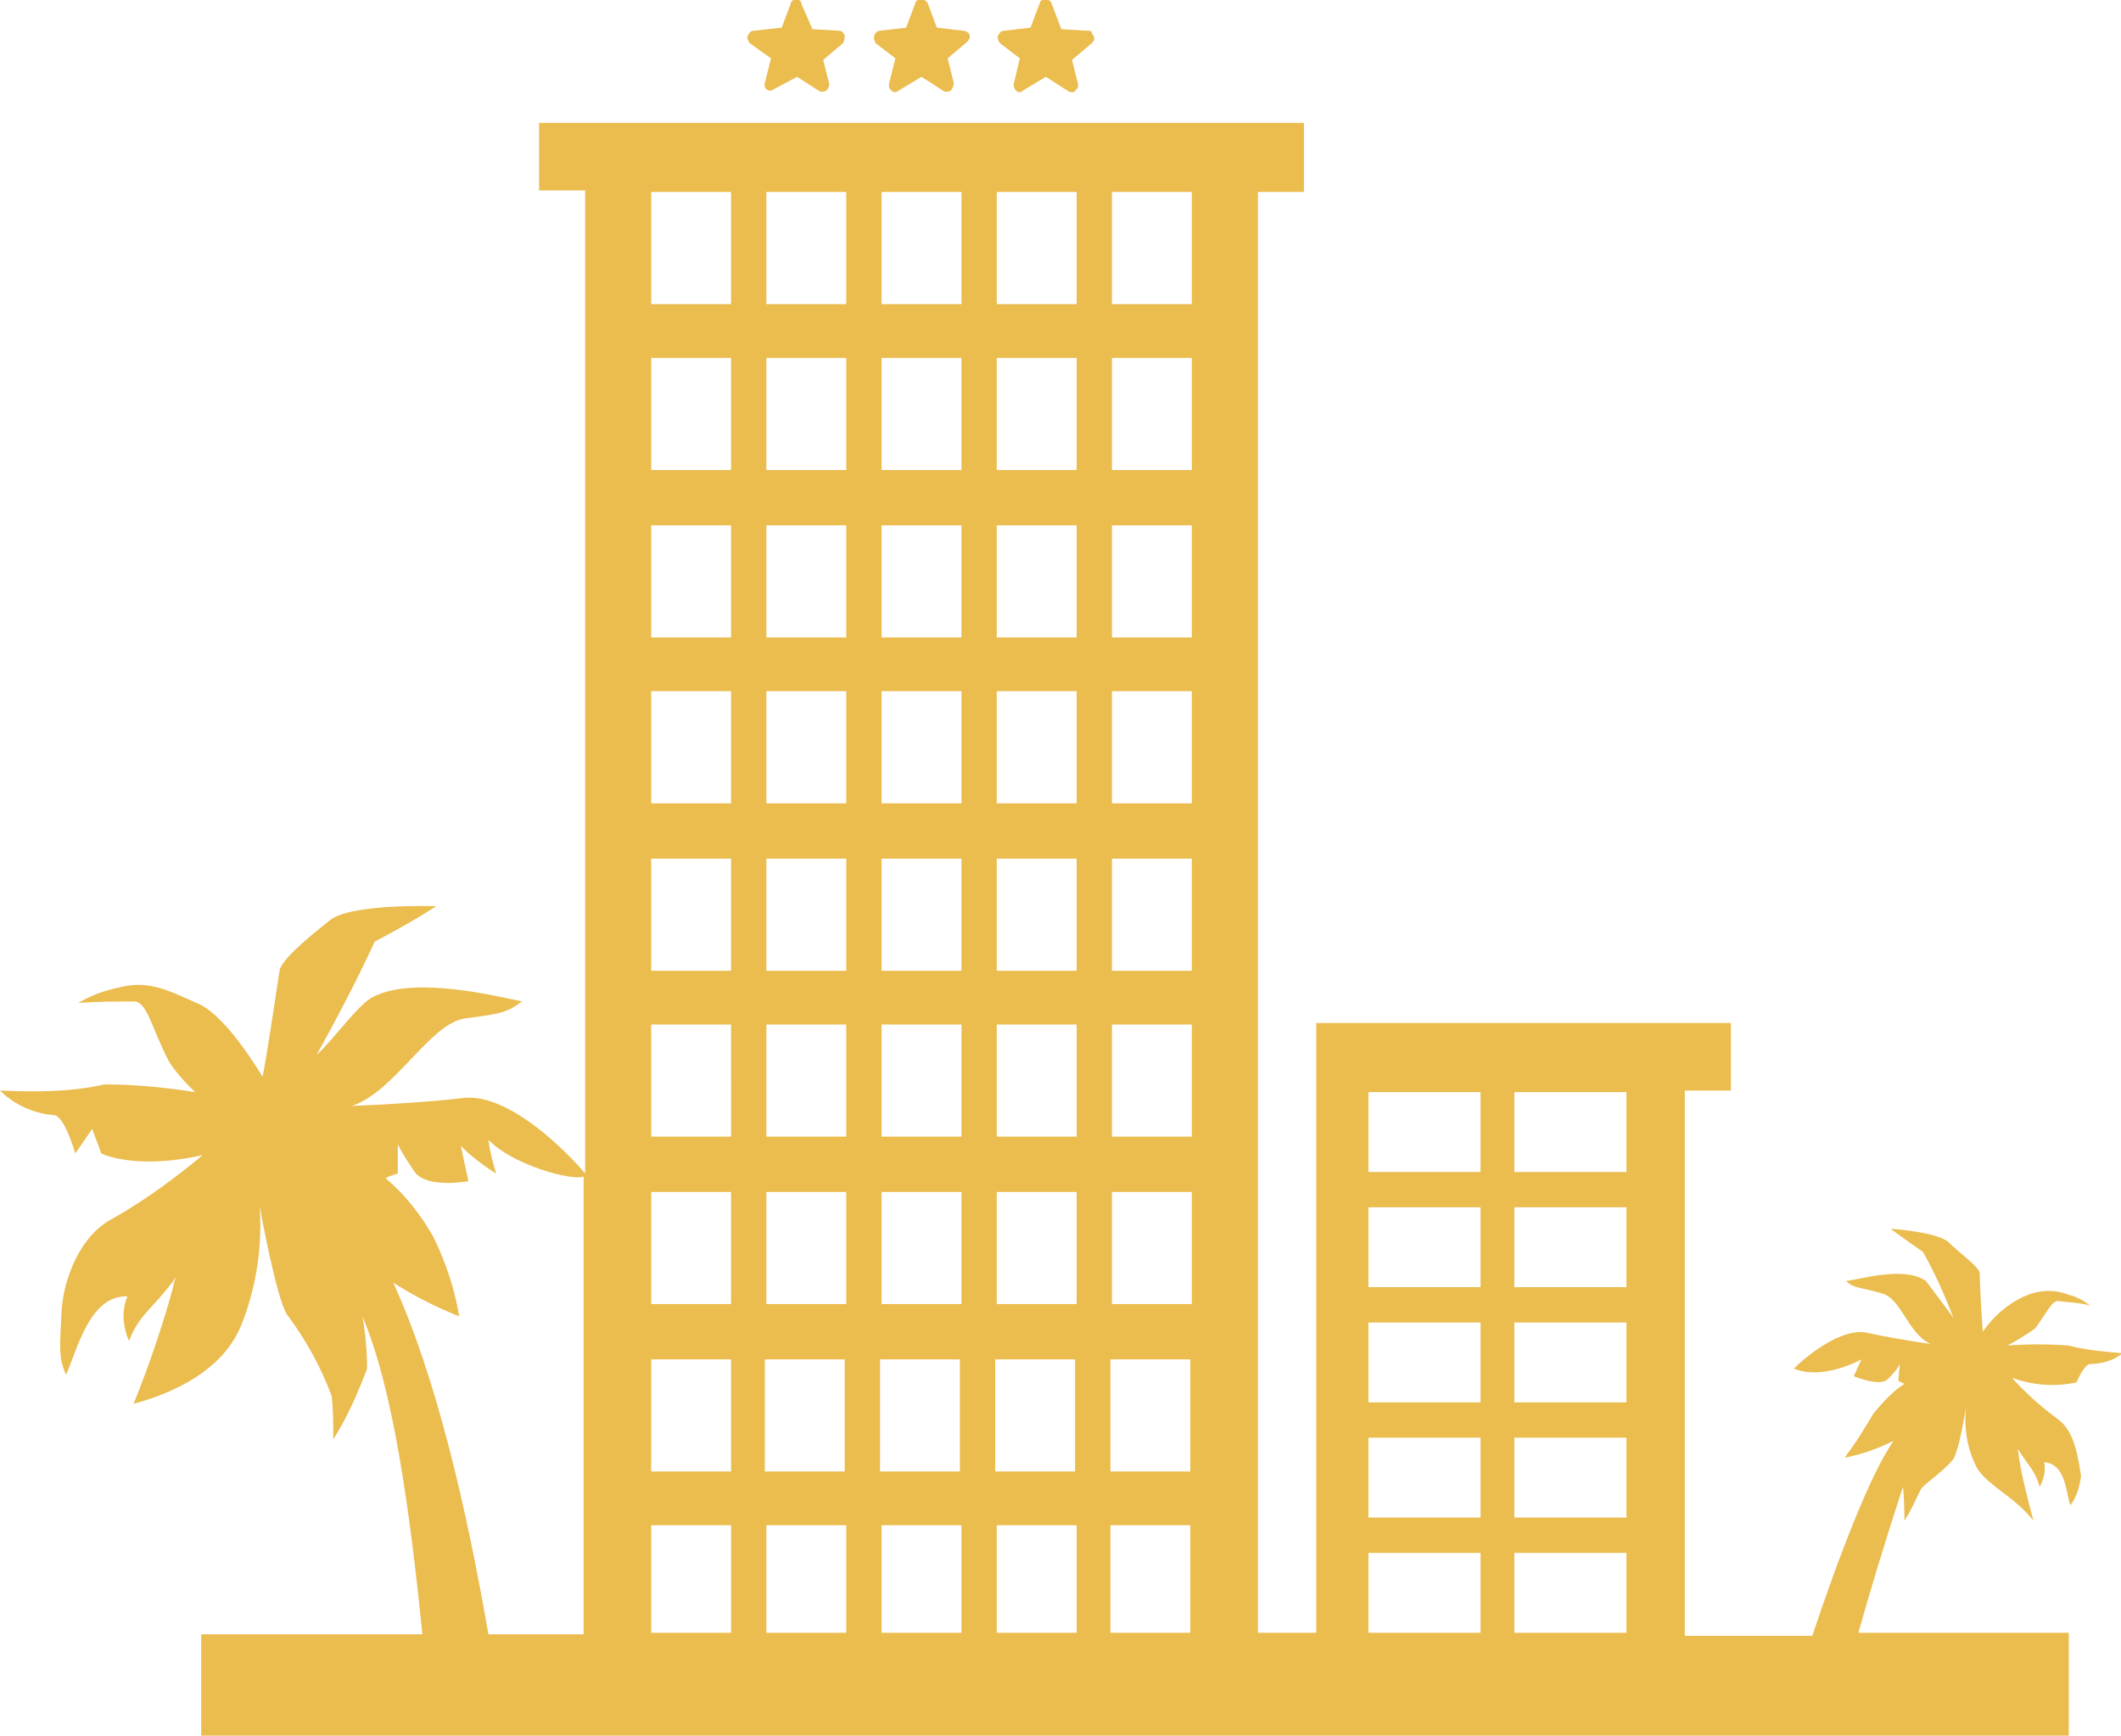 <?xml version="1.0" encoding="utf-8"?>
<!-- Generator: Adobe Illustrator 26.0.3, SVG Export Plug-In . SVG Version: 6.00 Build 0)  -->
<svg version="1.1" id="hotel_icon" xmlns="http://www.w3.org/2000/svg" xmlns:xlink="http://www.w3.org/1999/xlink" x="0px" y="0px"
	 viewBox="0 0 138.1 113" style="enable-background:new 0 0 138.1 113;" xml:space="preserve">
<style type="text/css">
	.st0{fill:#EBBC4E;}
</style>
<path id="Path_22" class="st0" d="M66.4,3.8L66,5.5C66,5.7,66.1,5.9,66.3,6c0.1,0,0.2,0,0.3-0.1L68.1,5l1.4,0.9
	C69.8,6.1,70,6,70.1,5.8c0.1-0.1,0.1-0.2,0.1-0.3l-0.4-1.6l1.3-1.1c0.2-0.2,0.2-0.4,0-0.6C71.1,2,71,2,70.8,2l-1.7-0.1l-0.6-1.6
	C68.4,0,68.2-0.1,67.9,0c-0.1,0-0.2,0.1-0.2,0.2l-0.6,1.6L65.4,2c-0.2,0-0.3,0.1-0.4,0.3c-0.1,0.2,0,0.3,0.1,0.5L66.4,3.8z"/>
<path id="Path_23" class="st0" d="M58.3,3.8l-0.4,1.6C57.8,5.7,58,5.9,58.2,6c0.1,0,0.2,0,0.3-0.1L60,5l1.4,0.9
	c0.1,0.1,0.3,0.1,0.5,0c0.1-0.1,0.2-0.3,0.2-0.5l-0.4-1.6L63,2.7c0.1-0.1,0.2-0.3,0.1-0.5C63,2.1,62.9,2,62.7,2L61,1.8l-0.6-1.6
	C60.3,0,60-0.1,59.8,0c-0.1,0-0.2,0.1-0.2,0.2l-0.6,1.6L57.3,2c-0.2,0-0.4,0.2-0.4,0.5c0,0.1,0.1,0.2,0.1,0.3L58.3,3.8z"/>
<path id="Path_24" class="st0" d="M50.2,3.8l-0.4,1.6c-0.1,0.2,0.1,0.5,0.3,0.5c0.1,0,0.2,0,0.3-0.1L51.9,5l1.4,0.9
	c0.1,0.1,0.3,0.1,0.5,0C53.9,5.8,54,5.6,54,5.5l-0.4-1.6l1.3-1.1C55,2.6,55,2.4,55,2.3C54.9,2.1,54.8,2,54.6,2l-1.7-0.1l-0.7-1.6
	C52.2,0,51.9-0.1,51.7,0c-0.1,0-0.2,0.1-0.2,0.2l-0.6,1.6L49.1,2c-0.2,0-0.3,0.1-0.4,0.3c-0.1,0.2,0,0.3,0.1,0.5L50.2,3.8z"/>
<path id="Path_25" class="st0" d="M134.7,87.6c-1.3-0.1-2.7-0.1-4,0c0.6-0.3,1.2-0.7,1.8-1.1c0.8-1.1,1.1-1.8,1.5-1.8
	c0.7,0.1,1.4,0.1,2.1,0.3c-0.4-0.3-0.9-0.6-1.4-0.7c-1-0.4-2-0.3-2.9,0.1c-1.1,0.5-2,1.3-2.7,2.3c-0.1-1.2-0.2-3.5-0.2-3.8
	c0-0.4-1.3-1.3-2-2s-3.8-0.9-3.8-0.9s0.8,0.6,2.1,1.5c0.8,1.4,1.4,2.8,2,4.3c-0.6-0.8-1.2-1.6-1.8-2.4c-1.4-1-4.3-0.1-5.2,0
	c0.5,0.5,1,0.4,2.3,0.8c1.3,0.3,1.7,2.6,3.2,3.3c-1.4-0.2-3.1-0.5-4-0.7c-1.8-0.5-4.3,1.7-4.9,2.3c1.9,0.8,4.4-0.6,4.4-0.6l-0.5,1.1
	c0,0,1.7,0.7,2.2,0.2c0.3-0.3,0.6-0.6,0.8-1l-0.1,1.1c0,0,0.2,0.1,0.4,0.2c-0.8,0.5-1.4,1.2-2,1.9c-0.6,1-1.2,2-1.9,2.9
	c1.1-0.2,2.2-0.6,3.2-1.1c-1.5,2.1-3.6,7.6-5.3,12.7h-8.3V71h3v-4.4h-27v39.7h-3.8V12.5h3V8H35.1v4.4h3v64c-1-1.2-5-5.4-8.1-4.9
	c-1.6,0.2-4.5,0.4-7.1,0.5c2.8-0.9,5.1-5.4,7.4-5.7c2.4-0.3,2.7-0.4,3.7-1.1c-1.5-0.3-7-1.7-9.7-0.3c-0.9,0.4-2.6,2.8-3.7,3.8
	c0,0,2.2-3.9,3.8-7.4c2.5-1.3,4-2.3,4-2.3s-5.5-0.2-6.9,0.9s-3.2,2.6-3.3,3.3c-0.1,0.6-0.7,4.8-1.1,6.9c-0.8-1.3-2.7-4.2-4.3-4.8
	c-2-0.9-3.2-1.5-5.1-1c-0.9,0.2-1.8,0.5-2.6,1c1.2-0.1,2.5-0.1,3.7-0.1c0.8,0.1,1.1,1.8,2.2,3.9c0.5,0.8,1.1,1.4,1.7,2
	c-1.9-0.3-3.9-0.5-5.9-0.5C4.6,71.1,2.3,71.1,0,71c0.9,0.9,2.2,1.5,3.5,1.6c0.7,0,1.4,2.5,1.4,2.5l1.1-1.6l0.6,1.6
	c0,0,2.2,1.1,6.6,0.1c-1.8,1.5-3.7,2.9-5.8,4.1c-2.2,1.1-3.3,4-3.4,6.2s-0.2,2.9,0.3,4c0.7-1.5,1.5-5.2,4-5.1
	c-0.4,0.9-0.3,2,0.1,2.9c0.7-1.8,1.5-2,3.1-4.2c-0.1,0.2-0.2,0.4-0.2,0.6c-0.7,2.6-1.6,5.2-2.6,7.7c3.6-1,6-2.7,7-5.1
	c1-2.5,1.4-5.2,1.2-7.8c0,0,1.1,6.1,1.8,7.1c1.2,1.6,2.2,3.4,2.9,5.3c0.1,0.9,0.1,1.9,0.1,2.8c0.9-1.4,1.6-3,2.2-4.6
	c0-1.1-0.1-2.3-0.3-3.4c2,4.7,3.1,12.7,3.9,20.7H13.1v6.6h121.6v-6.7H121c0.7-2.5,1.6-5.5,2.9-9.5C124,97.5,124,99,124,99
	c0.4-0.6,0.7-1.3,1-1.9c0.1-0.4,1.2-1,2.1-2c0.5-0.5,1-4.1,1-4.1c-0.3,1.6-0.1,3.3,0.7,4.7c0.9,1.2,2.3,1.7,3.6,3.3
	c-0.4-1.5-0.8-3-1-4.5c0-0.1,0-0.2-0.1-0.3c0.8,1.3,1.2,1.5,1.5,2.6c0.3-0.5,0.4-1.1,0.3-1.6c1.4,0.1,1.4,1.9,1.7,2.8
	c0.4-0.5,0.6-1.2,0.7-1.9c-0.2-1.2-0.4-2.9-1.5-3.7c-1.1-0.8-2.1-1.7-3-2.7c1.4,0.5,2.8,0.6,4.2,0.3c0,0,0.5-1.2,0.9-1.2
	c0.7,0,1.5-0.2,2.1-0.7C137,88,135.8,87.9,134.7,87.6 M98.6,71.1h7.3v5.2h-7.3V71.1z M98.6,78.6h7.3v5.2h-7.3V78.6z M98.6,86.1h7.3
	v5.2h-7.3V86.1z M98.6,93.6h7.3v5.2h-7.3V93.6z M98.6,101.1h7.3v5.2h-7.3V101.1z M89.1,71.1h7.3v5.2h-7.3L89.1,71.1z M89.1,78.6h7.3
	v5.2h-7.3L89.1,78.6z M89.1,86.1h7.3v5.2h-7.3L89.1,86.1z M89.1,93.6h7.3v5.2h-7.3L89.1,93.6z M89.1,101.1h7.3v5.2h-7.3L89.1,101.1z
	 M72.4,12.5h5.2v7.3h-5.2V12.5z M72.4,23.3h5.2v7.3h-5.2V23.3z M72.4,34.2h5.2v7.3h-5.2V34.2z M72.4,45h5.2v7.3h-5.2V45z M72.4,55.9
	h5.2v7.3h-5.2V55.9z M72.4,66.7h5.2V74h-5.2V66.7z M72.4,77.6h5.2v7.3h-5.2V77.6z M72.3,88.5h5.2v7.3h-5.2V88.5z M77.5,106.3h-5.2
	v-7h5.2V106.3z M64.9,12.5h5.2v7.3h-5.2V12.5z M64.9,23.3h5.2v7.3h-5.2V23.3z M64.9,34.2h5.2v7.3h-5.2V34.2z M64.9,45h5.2v7.3h-5.2
	V45z M64.9,55.9h5.2v7.3h-5.2V55.9z M64.9,66.7h5.2V74h-5.2V66.7z M64.9,77.6h5.2v7.3h-5.2V77.6z M64.8,88.5h5.2v7.3h-5.2V88.5z
	 M70.1,106.3h-5.2v-7h5.2V106.3z M57.4,12.5h5.2v7.3h-5.2L57.4,12.5z M57.4,23.3h5.2v7.3h-5.2L57.4,23.3z M57.4,34.2h5.2v7.3h-5.2
	L57.4,34.2z M57.4,45h5.2v7.3h-5.2L57.4,45z M57.4,55.9h5.2v7.3h-5.2L57.4,55.9z M57.4,66.7h5.2V74h-5.2L57.4,66.7z M57.4,77.6h5.2
	v7.3h-5.2L57.4,77.6z M57.3,88.5h5.2v7.3h-5.2V88.5z M62.6,106.3h-5.2v-7h5.2L62.6,106.3z M49.9,12.5h5.2v7.3h-5.2V12.5z M49.9,23.3
	h5.2v7.3h-5.2V23.3z M49.9,34.2h5.2v7.3h-5.2V34.2z M49.9,45h5.2v7.3h-5.2V45z M49.9,55.9h5.2v7.3h-5.2V55.9z M49.9,66.7h5.2V74
	h-5.2V66.7z M49.9,77.6h5.2v7.3h-5.2V77.6z M49.8,88.5h5.2v7.3h-5.2V88.5z M55.1,106.3h-5.2v-7h5.2V106.3z M42.4,12.5h5.2v7.3h-5.2
	V12.5z M42.4,23.3h5.2v7.3h-5.2V23.3z M42.4,34.2h5.2v7.3h-5.2V34.2z M42.4,45h5.2v7.3h-5.2V45z M42.4,55.9h5.2v7.3h-5.2V55.9z
	 M42.4,66.7h5.2V74h-5.2V66.7z M42.4,77.6h5.2v7.3h-5.2V77.6z M42.4,88.5h5.2v7.3h-5.2V88.5z M47.6,106.3h-5.2v-7h5.2V106.3z
	 M25.6,83.5c1.4,0.9,2.8,1.6,4.3,2.2c-0.3-1.8-0.9-3.6-1.7-5.2c-0.8-1.4-1.8-2.7-3.1-3.8c0.4-0.2,0.8-0.3,0.8-0.3l0-1.9
	c0.3,0.6,0.7,1.2,1.1,1.8c0.8,1.1,3.5,0.6,3.5,0.6l-0.5-2.3c0.7,0.7,1.5,1.3,2.3,1.8c-0.2-0.7-0.4-1.4-0.5-2.2
	c1.5,1.6,5.4,2.7,6.2,2.4v29.8h-6.2C30.4,98.3,28.4,89.6,25.6,83.5"/>
</svg>

